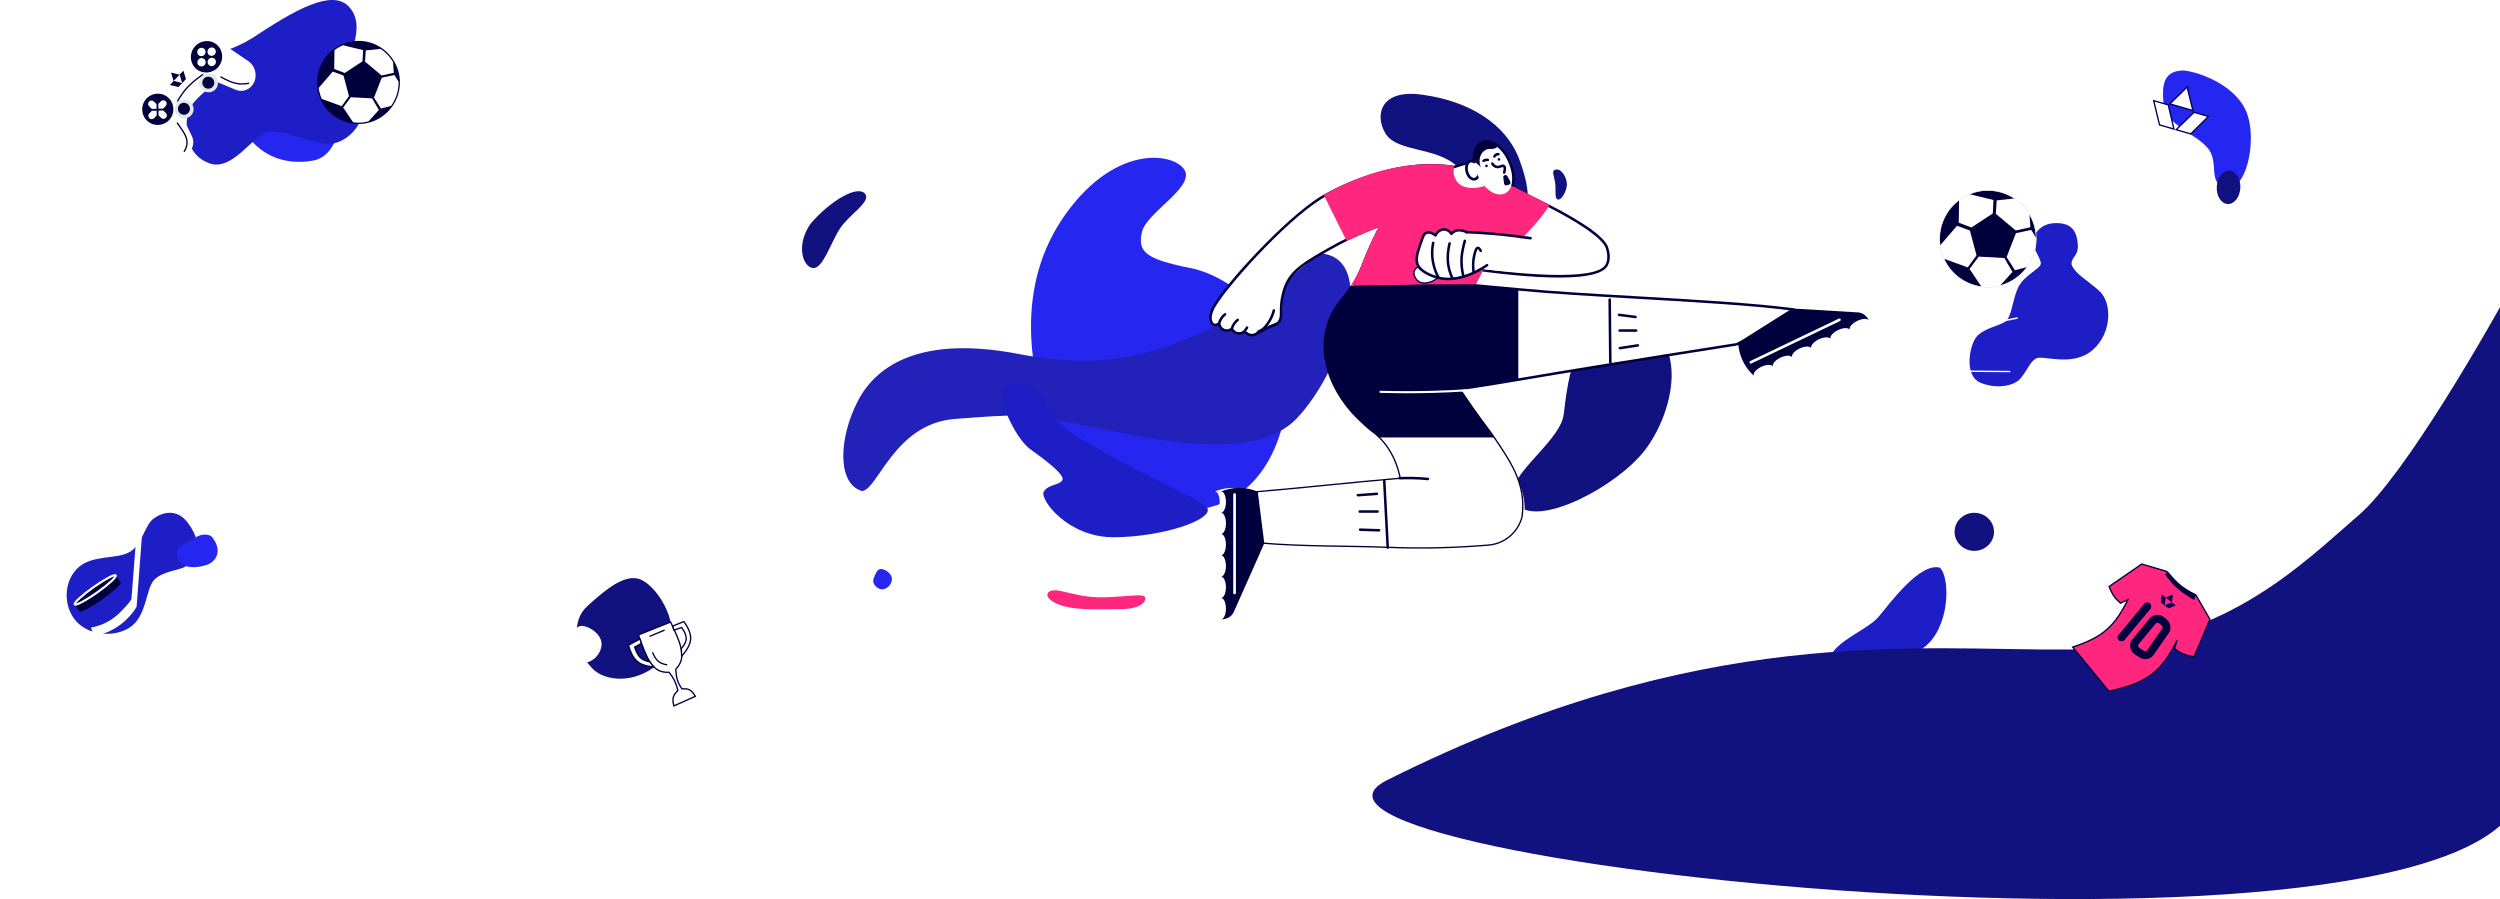 <svg width="1838" height="661" viewBox="0 0 1838 661" fill="none" xmlns="http://www.w3.org/2000/svg">
<path d="M1117.02 117.283C1107.14 90.567 1079.48 74.537 1047.21 69.862C1014.28 64.519 1010.33 85.224 1018.89 98.582C1027.45 111.94 1056.43 107.933 1071.58 122.627C1086.73 137.32 1101.87 162.033 1113.07 158.693C1124.27 155.354 1126.9 143.999 1117.02 117.283Z" fill="#11117F"/>
<path d="M1151.93 136.653C1152.59 131.977 1148.63 123.962 1144.02 124.63C1140.07 125.298 1142.71 129.306 1143.37 134.649C1144.02 139.992 1142.71 146.003 1145.34 146.671C1147.98 147.339 1151.27 141.328 1151.93 136.653Z" fill="#11117F"/>
<path d="M1527.6 179.812C1528.27 188.376 1522.95 188.376 1522.95 194.306C1525.61 201.553 1534.26 205.506 1543.57 214.07C1552.88 222.635 1552.88 245.035 1538.25 257.552C1523.61 270.07 1501.66 260.846 1497 263.482C1492.35 266.117 1491.02 271.387 1485.69 277.976C1480.37 284.564 1466.4 285.882 1455.76 281.27C1445.11 276.658 1447.11 258.211 1451.77 249.646C1456.42 241.082 1471.06 239.764 1475.05 235.811C1479.04 231.858 1479.71 220 1483.7 211.435C1487.69 202.87 1499.66 197.6 1500.33 194.306C1500.99 191.012 1496.34 185.741 1495.01 179.812C1493.68 173.882 1499 164 1511.64 164C1524.28 164 1526.94 171.247 1527.6 179.812Z" fill="#1E1EC6"/>
<path d="M1413.61 476.631C1433.54 462.803 1434.21 425.269 1426.23 417.367C1411.61 413.416 1390.34 442.39 1381.04 453.584C1371.74 464.778 1335.18 476.631 1349.14 491.118C1363.1 505.604 1393.67 490.459 1413.61 476.631Z" fill="#1E1EC6"/>
<path d="M874.884 197.008C841.767 190.441 836.441 184.922 839.529 170.705C842.618 156.488 877.337 138.318 871.204 125.595C865.071 112.872 821.324 104.253 783.301 157.607C745.277 210.962 758.77 272.114 768.582 304.948C778.395 337.781 840.131 386.211 890.42 372.667C940.709 359.123 950.522 295.919 946.024 266.779C941.527 237.639 908.001 203.574 874.884 197.008Z" fill="#2626F1"/>
<path d="M702.392 307.978C657.418 311.241 645.561 360.184 633.704 361C615.306 355.698 616.532 321.846 630.842 294.519C645.152 267.193 679.087 246.8 749.002 260.259C818.917 273.718 856.531 255.773 884.742 243.945C912.954 232.117 941.165 177.056 976.326 187.252C1011.49 197.449 984.912 274.942 953.022 307.978C921.131 341.015 844.674 322.253 797.247 312.873C749.82 303.492 747.367 304.716 702.392 307.978Z" fill="#2222BB"/>
<path d="M757.939 330.636C748.728 324.077 741.217 307.68 738.613 300.301C729.155 274.885 764.107 276.935 770.686 300.301C777.266 323.667 885.412 365.481 887.879 374.089C890.346 382.698 854.572 394.586 819.62 394.996C784.667 395.406 764.107 366.71 767.397 361.381C770.686 356.052 778.499 356.872 780.966 353.183C783.434 349.493 769.453 338.835 757.939 330.636Z" fill="#1E1EC6"/>
<path d="M1115.24 370.948C1099.34 353.63 1147.04 326.988 1149.69 304.342C1152.34 281.695 1158.97 221.084 1201.37 235.071C1243.77 249.059 1229.86 304.342 1209.32 330.984C1188.78 357.626 1131.14 388.265 1115.24 370.948Z" fill="#11117F"/>
<path d="M816.151 438.98C801.06 439.614 796.467 438.346 780.064 434.54C768.91 431.998 765.63 438.98 777.44 444.054C789.25 449.128 806.965 447.859 823.368 447.859C839.771 447.859 843.052 441.517 841.74 438.98C840.427 436.443 831.242 438.346 816.151 438.98Z" fill="#FF267E"/>
<path d="M635.733 142.18C630.197 136.332 611.16 146.964 595.929 164.409C585.052 180.168 590.095 195.974 597.507 197.049C604.919 198.125 610.634 178.545 617.587 167.957C624.54 157.37 641.269 148.027 635.733 142.18Z" fill="#11117F"/>
<path d="M489.485 481.186C502.582 461.392 484.246 432.362 471.803 426.423C460.015 420.485 444.298 434.341 431.855 445.557C419.412 456.774 422.686 477.887 435.129 491.083C447.572 504.278 476.387 500.979 489.485 481.186Z" fill="#11117F"/>
<path d="M442.219 474.607C443.116 466.135 432.448 459.964 427.492 460.15C422.745 460.227 420.027 467.248 417.917 472.885C415.806 478.523 420.353 484.687 426.513 486.807C432.673 488.928 441.322 483.079 442.219 474.607Z" fill="white"/>
<path d="M655.717 426.293C656.213 421.607 650.312 418.193 647.57 418.296C644.944 418.338 643.441 422.222 642.273 425.341C641.106 428.46 643.621 431.869 647.029 433.042C650.437 434.216 655.221 430.98 655.717 426.293Z" fill="#2626F1"/>
<path d="M136.192 416.571C140.151 413.894 152.689 403.856 138.172 384.448C130.253 373.74 119.695 376.417 113.097 381.102C106.498 385.786 104.518 400.509 95.28 405.863C86.042 411.217 68.885 407.871 58.328 416.571C47.77 425.271 45.79 442.671 54.368 454.717C62.947 466.763 82.743 469.44 95.28 461.41C107.818 453.379 107.158 433.302 113.097 426.609C119.035 419.917 132.233 419.248 136.192 416.571Z" fill="#1E1EC6"/>
<path d="M152.492 415.133C159.232 412.539 163.276 404.758 156.536 395.68C154.244 391.79 147.1 392.438 143.056 395.68C139.012 398.922 128.228 399.571 130.25 409.297C132.272 419.023 145.752 417.726 152.492 415.133Z" fill="#2626F1"/>
<path d="M247.093 67.698C239.597 45.627 210.056 44.744 187.129 52.248C165.965 61.077 171.697 88.004 184.042 102.571C196.388 117.137 213.583 121.11 230.338 118.02C247.093 114.93 254.588 89.769 247.093 67.698Z" fill="#2626F1"/>
<path d="M256.675 5.068C244.314 -8.658 216.061 7.724 186.042 27.648C165.294 40.8 144.987 40.931 138.365 48.016C131.744 55.1 141.456 67.94 138.365 82.108C135.275 96.276 137.483 114.43 154.258 120.186C171.033 125.942 186.042 99.376 196.637 97.162C207.232 94.948 224.007 103.361 238.134 105.575C252.261 107.788 265.063 94.063 265.946 84.322C266.828 74.581 256.675 58.199 256.675 48.016C256.675 37.832 269.036 18.793 256.675 5.068Z" fill="#1E1EC6"/>
<path d="M1652.15 83.789C1644.85 63.236 1617.94 53.151 1605.44 51.797C1591.04 51.944 1589.03 61.728 1590.7 76.795C1592.36 91.862 1613.64 97.866 1622.94 108.636C1632.24 119.405 1622.28 134.957 1636.71 137.918C1651.15 140.88 1659.44 104.342 1652.15 83.789Z" fill="#2626F1"/>
<ellipse cx="1638.43" cy="137.715" rx="8.682" ry="12.3" transform="rotate(2.957 1638.43 137.715)" fill="#11117F"/>
<ellipse cx="1451.5" cy="391" rx="14.5" ry="14" fill="#11117F"/>
<path d="M1855 573.542C1855 735.174 897.509 634.766 1019.79 573.542C1251.42 457.567 1408.52 478.443 1520.65 477.515C1632.77 476.587 1692.52 414.424 1734.15 378.704C1767.45 350.128 1828.59 244.328 1855 195V573.542Z" fill="#11117F"/>
<path d="M1001.74 209.829L995.569 209.955C995.56 209.877 995.55 209.81 995.531 209.732C995.444 209.81 995.347 209.887 995.26 209.965L992.988 210.013C991.046 212.977 989.219 215.389 987.74 217.22C982.568 223.022 977.445 230.78 974.854 240.631C967.633 268.092 982.935 300.628 1013.8 320.902C1007.94 285.208 999.919 211.418 1001.74 209.829Z" fill="#00003D"/>
<path d="M1014.76 164.943C1013.61 167.491 1006.09 184.199 999.736 197.818C998.953 199.504 997.561 202.468 995.357 206.207C994.564 207.553 993.771 208.812 992.998 209.994L1001.75 209.82C1002.26 209.374 1002.77 208.919 1003.27 208.425C1019.75 192.413 1015.27 167.578 1014.76 164.943Z" fill="#FF267E"/>
<path d="M1112.88 391.11C1136.73 373.676 1100.03 323.211 1100.03 323.211L1092.69 314.036L1013.78 320.458L1022.96 331.469L1029.38 351.655L917.44 362.666L925.698 399.367L1034.89 403.038C1034.89 403.038 1089.02 408.543 1112.88 391.11Z" fill="white"/>
<path d="M1181.22 194.845C1172.35 211.796 1122.44 202.962 1097.39 197.77C1094.77 197.228 1092.43 196.724 1090.43 196.298C1090.33 196.278 1090.23 196.259 1090.14 196.24C1079.32 193.925 1073.91 192.762 1069.09 190.97L1017.09 165.524L1016.1 165.04C1006.2 168.682 997.551 172.518 990.185 176.15C985.226 178.601 980.857 180.964 977.077 183.105C972.244 185.856 960.78 192.578 949.895 202.981C948.194 204.609 944.552 210.34 942.425 221.401C942.425 225.733 943.869 231.509 939.537 236.496C932.318 240.172 926.251 241.736 924.53 242.966C923.419 245.204 921.147 246.502 918.914 246.23C916.488 245.94 915.173 243.935 914.999 243.635C914.796 243.809 912.447 245.766 909.431 244.942C906.947 244.264 905.845 242.201 905.661 241.852C903.689 243.266 901.118 243.421 899.136 242.259C896.701 240.835 896.333 238.123 896.295 237.794C896.092 237.958 894.11 239.46 892.312 238.714C891.142 238.23 890.649 237.058 890.427 236.496C888.784 232.418 891.751 226.829 892.196 226.006C900.654 210.449 944.018 162.512 970.63 145.735C970.63 145.735 971.751 145.028 973.829 143.856C985.071 137.502 1024.36 117.451 1064.81 122.236C1065.87 122.362 1066.93 122.508 1066.93 122.508C1067.35 122.566 1067.77 122.634 1068.19 122.692C1068.46 122.73 1068.73 122.769 1069.01 122.808C1077.97 119.757 1083.88 118.924 1097.44 112.909L1103.19 131.216L1104.07 134.034C1109.37 136.514 1117.04 140.224 1126.24 145.183C1126.57 145.358 1128.24 146.152 1130.81 147.411C1143.54 153.639 1178.32 171.288 1181.52 182.359C1182.18 184.723 1183.73 190.06 1181.22 194.845Z" fill="white"/>
<path d="M1118.98 380.153C1118.95 380.249 1118.92 380.356 1118.89 380.453C1115.75 391.699 1105.95 399.816 1094.33 400.746C1070.74 402.663 1047.98 403.496 1019.52 402.363C990.397 401.201 957.319 401.985 924.83 399.021C923.631 387.737 924.095 372.791 924.279 361.487C959.194 358.533 994.573 354.552 1029.49 351.597C1027.73 343.073 1023.84 331.305 1014.11 321.638C1010.17 317.725 1007.83 316.688 1004.46 313.404C998.343 307.447 991.606 296.763 990.359 276.093C1000.56 273.1 1012.15 270.301 1024.99 268.15C1037.05 266.126 1048.22 265.021 1058.29 264.479C1067.08 275.647 1077.11 292.986 1094.66 316.088C1094.66 316.088 1096.23 318.151 1098.58 321.638C1108.5 336.342 1117.57 349.447 1119.28 366.301C1119.59 369.469 1119.8 374.234 1118.98 380.153Z" stroke="#00003D" stroke-miterlimit="10" stroke-linecap="round" stroke-linejoin="round"/>
<path d="M893.149 361.236C895.121 361.236 896.716 364.733 896.716 369.043C896.716 373.353 895.111 376.908 893.139 376.908C895.111 376.908 896.716 380.415 896.716 384.725C896.716 389.035 895.102 392.581 893.13 392.581C895.102 392.581 896.697 396.077 896.697 400.388C896.697 404.698 895.102 408.234 893.13 408.234C895.102 408.234 896.697 411.769 896.697 416.08C896.697 420.39 895.102 423.925 893.13 423.925C895.102 423.925 896.697 427.461 896.697 431.771C896.697 436.082 895.102 439.617 893.13 439.617C895.102 439.617 896.697 443.153 896.697 447.463C896.697 451.773 895.102 455.309 893.13 455.309C893.149 455.309 893.168 455.309 893.188 455.309C897.19 455.454 900.95 453.43 902.554 449.759L924.894 399.439L920.07 361.129L918.997 361.013C911.554 358.146 903.347 357.923 895.759 360.383L893.149 361.236Z" fill="white"/>
<path d="M897.754 361.236C899.726 361.236 901.321 364.733 901.321 369.043C901.321 373.353 899.716 376.908 897.745 376.908C899.716 376.908 901.321 380.415 901.321 384.725C901.321 389.035 899.707 392.581 897.735 392.581C899.707 392.581 901.302 396.077 901.302 400.388C901.302 404.698 899.707 408.234 897.735 408.234C899.707 408.234 901.302 411.769 901.302 416.079C901.302 420.39 899.707 423.925 897.735 423.925C899.707 423.925 901.302 427.461 901.302 431.771C901.302 436.082 899.707 439.617 897.735 439.617C899.707 439.617 901.302 443.153 901.302 447.463C901.302 451.773 899.707 455.309 897.735 455.309C897.754 455.309 897.774 455.309 897.793 455.309C901.795 455.454 905.555 453.43 907.16 449.759L929.499 399.438L924.675 361.129L923.602 361.013C916.159 358.146 907.952 357.923 900.364 360.383L897.754 361.236Z" fill="#00003D"/>
<path d="M907.662 436.924C907.121 436.924 906.676 436.479 906.676 435.936V363.56C906.676 363.018 907.121 362.572 907.662 362.572C908.204 362.572 908.648 363.018 908.648 363.56V435.936C908.648 436.488 908.204 436.924 907.662 436.924Z" fill="white"/>
<path d="M1098.58 321.629H1014.11C1012.96 319.41 1011.82 317.192 1010.67 314.974C1003.95 301.995 997.174 289.025 990.359 276.084C1000.56 273.091 1012.15 270.291 1024.99 268.141C1037.05 266.117 1048.22 265.012 1058.3 264.47C1067.08 275.638 1077.11 292.977 1094.66 316.078C1094.66 316.078 1096.23 318.142 1098.58 321.629Z" fill="#00003D"/>
<path d="M1049.8 353.089C1049.77 353.089 1049.74 353.089 1049.7 353.08C1045.62 352.673 1041.48 352.44 1037.37 352.392C1034.58 352.363 1031.77 352.402 1029.04 352.528C1028.48 352.499 1028.1 352.15 1028.07 351.637C1028.05 351.123 1028.45 350.687 1028.96 350.658C1031.71 350.532 1034.54 350.494 1037.39 350.523C1041.54 350.571 1045.75 350.813 1049.88 351.22C1050.39 351.268 1050.76 351.733 1050.71 352.247C1050.68 352.721 1050.27 353.089 1049.8 353.089Z" fill="#00003D"/>
<path d="M1318.61 227.546C1312.21 237.416 1276.79 253.108 1276.92 253.108C1277.02 253.108 1177.12 268.674 1116.25 279.125C1090.72 283.513 1067.86 287 1054.41 288.065C1031.06 289.916 1001.33 291.775 989.064 274.466C978.643 259.762 985.922 238.385 996.565 209.616C996.565 209.607 996.575 209.607 996.575 209.597C997.019 208.396 997.474 207.166 997.928 205.936C998.073 205.548 998.218 205.161 998.363 204.764C1002.79 192.908 1008.53 179.085 1017.08 165.505C1026.39 150.724 1039.02 136.243 1056.9 124.92C1057.61 124.474 1062.27 125.782 1068.91 128.039C1075.32 130.208 1083.58 133.259 1091.94 136.466H1091.95C1107.11 142.277 1122.62 148.593 1128.07 151.092C1119.63 158.231 1109.61 168.053 1100.01 181.052C1096.31 186.05 1093.16 191.271 1090.43 196.278C1088.15 200.443 1086.16 204.454 1084.4 208.037C1084.34 208.183 1084.26 208.338 1084.19 208.483H1084.18C1084.11 208.638 1084.04 208.793 1083.96 208.948C1083.83 209.21 1083.71 209.461 1083.58 209.723C1093.82 210.595 1104.8 211.602 1116.26 212.716C1173.16 218.237 1267.5 220.765 1318.61 227.546Z" fill="white"/>
<path d="M920.277 247.325C919.765 247.325 919.243 247.267 918.702 247.141C917.319 246.822 916.034 246.056 914.874 244.884C913.801 245.572 911.703 246.541 909.18 245.853C907.247 245.33 906.029 244.09 905.352 243.141C903.216 244.264 900.683 244.264 898.663 243.073C896.894 242.037 896.072 240.438 895.686 239.276C894.729 239.751 893.327 240.148 891.954 239.586C890.408 238.937 889.789 237.416 889.557 236.854C887.856 232.631 890.514 227.139 891.365 225.56C900.335 209.064 944.308 161.214 970.118 144.941C970.118 144.941 971.249 144.225 973.356 143.043C984.54 136.727 1024.18 116.493 1064.91 121.307C1065.98 121.433 1067.04 121.578 1067.04 121.578L1068.92 121.849C1071.63 120.929 1074.13 120.193 1076.54 119.486C1082.06 117.858 1087.77 116.173 1097.06 112.056C1097.3 111.95 1097.58 111.95 1097.82 112.056C1098.06 112.163 1098.25 112.376 1098.32 112.628L1104.83 133.357C1112.06 136.737 1119.41 140.437 1126.68 144.36C1126.84 144.457 1127.39 144.719 1128.25 145.135L1131.22 146.578C1152.97 157.224 1179.5 172.034 1182.41 182.108C1183.11 184.519 1184.74 190.176 1182.06 195.281C1173.18 212.242 1090.76 200.153 1065.72 196.046C1065.21 195.959 1064.87 195.484 1064.95 194.971C1065.02 194.458 1065.5 194.109 1066.02 194.196C1114.66 202.178 1173.8 207.021 1180.41 194.409C1182.74 189.963 1181.25 184.82 1180.61 182.621C1178.53 175.376 1160.22 162.851 1130.4 148.254L1127.44 146.811C1126.54 146.375 1125.97 146.104 1125.8 146.007C1118.43 142.035 1110.99 138.287 1103.67 134.877C1103.44 134.761 1103.25 134.558 1103.18 134.306L1096.86 114.178C1088.02 118.043 1082.46 119.68 1077.08 121.268C1074.52 122.024 1072.09 122.74 1069.31 123.68C1069.18 123.728 1069.02 123.748 1068.89 123.719L1066.79 123.418C1066.79 123.418 1065.75 123.273 1064.7 123.147C1024.56 118.401 985.352 138.413 974.293 144.66C972.254 145.823 971.142 146.51 971.133 146.52C943.912 163.675 900.954 211.854 893.018 226.442C892.486 227.439 889.867 232.583 891.297 236.138C891.471 236.583 891.848 237.494 892.679 237.842C894.004 238.375 895.657 237.097 895.734 237.048C895.995 236.835 896.353 236.787 896.662 236.922C896.971 237.048 897.194 237.339 897.232 237.678C897.261 237.939 897.6 240.254 899.62 241.446C901.292 242.424 903.448 242.288 905.13 241.087C905.343 240.923 905.623 240.884 905.894 240.932C906.155 241 906.377 241.165 906.503 241.407C906.754 241.891 907.72 243.489 909.692 244.022C912.273 244.72 914.313 242.986 914.4 242.908C914.584 242.744 914.796 242.637 915.086 242.686C915.338 242.705 915.57 242.821 915.724 243.015C916.768 244.245 917.919 245.01 919.146 245.301C921.524 245.863 923.718 244.545 925.845 243.276L926.174 243.083C931.983 239.625 934.912 238.646 936.662 238.055C938.131 237.561 938.566 237.416 939.378 236.322C940.983 234.152 940.963 232.244 940.934 229.096C940.896 226.17 940.857 222.17 942.307 216.349C942.781 214.45 943.496 211.573 944.946 208.415C949.953 197.528 959.987 191.784 976.613 182.272C979.861 180.412 983.322 178.591 983.322 178.591C983.322 178.591 986.464 176.925 989.789 175.298C994.371 173.041 1003.61 168.925 1015.77 164.149C1016.25 163.965 1016.8 164.198 1016.98 164.682C1017.16 165.166 1016.93 165.709 1016.45 165.893C1004.34 170.639 995.154 174.736 990.61 176.974C987.314 178.591 984.202 180.248 984.202 180.248C984.202 180.248 980.77 182.069 977.551 183.9C960.683 193.547 951.403 198.855 946.638 209.2C945.255 212.203 944.569 214.963 944.115 216.804C942.723 222.383 942.761 226.093 942.8 229.067C942.839 232.37 942.868 234.752 940.876 237.436C939.707 239.005 938.837 239.305 937.252 239.828C935.57 240.39 932.757 241.339 927.131 244.691L926.802 244.884C924.859 246.047 922.713 247.316 920.277 247.325Z" fill="#00003D"/>
<path d="M896.227 238.831C896.15 238.831 896.063 238.821 895.985 238.801C895.483 238.666 895.193 238.152 895.328 237.649C895.831 235.779 896.681 234.075 897.851 232.593C898.508 231.76 899.262 231.014 900.084 230.355C900.49 230.045 901.08 230.103 901.399 230.51C901.718 230.917 901.65 231.508 901.244 231.827C900.529 232.389 899.881 233.038 899.32 233.755C898.315 235.033 897.571 236.506 897.136 238.133C897.02 238.55 896.643 238.831 896.227 238.831Z" fill="#00003D"/>
<path d="M905.546 242.899C905.468 242.899 905.381 242.889 905.304 242.87C904.811 242.734 904.511 242.221 904.647 241.717C905.149 239.838 906 238.143 907.179 236.661C907.827 235.837 908.571 235.091 909.402 234.433C909.808 234.113 910.388 234.181 910.717 234.588C911.036 234.995 910.968 235.585 910.562 235.905C909.847 236.477 909.199 237.126 908.639 237.833C907.624 239.111 906.889 240.584 906.454 242.211C906.338 242.618 905.961 242.899 905.546 242.899Z" fill="#00003D"/>
<path d="M915.173 244.177C914.99 244.177 914.806 244.119 914.642 244.012C914.216 243.722 914.11 243.131 914.41 242.705L916.072 240.303C916.372 239.876 916.952 239.78 917.377 240.07C917.802 240.361 917.909 240.952 917.609 241.378L915.947 243.78C915.763 244.042 915.473 244.177 915.173 244.177Z" fill="#00003D"/>
<path d="M925.739 245.301C925.458 245.301 925.168 245.165 924.985 244.923C924.675 244.507 924.762 243.916 925.178 243.615C928.262 241.32 930.785 238.501 932.689 235.227C933.994 232.98 934.989 230.549 935.627 228.001C935.753 227.507 936.265 227.207 936.768 227.323C937.271 227.449 937.57 227.962 937.445 228.466C936.758 231.188 935.705 233.784 934.303 236.176C932.273 239.663 929.576 242.676 926.29 245.117C926.135 245.243 925.932 245.301 925.739 245.301Z" fill="#00003D"/>
<path d="M1031.66 290.158C1014.64 290.158 997.068 287.359 988.32 275.009C977.947 260.373 984.192 240.419 995.705 209.287L998.266 202.352C1002.51 190.835 1007.31 177.768 1015.32 164.566C1015.59 164.12 1016.17 163.984 1016.6 164.256C1017.05 164.527 1017.18 165.098 1016.91 165.544C1009.01 178.591 1004.23 191.561 1000.02 203.01L997.445 209.936C986.135 240.545 980.006 260.063 989.837 273.933C1002.11 291.272 1033.54 288.782 1054.34 287.136C1066.45 286.177 1087.23 283.174 1116.09 278.205C1151.29 272.161 1205.53 263.375 1272.98 252.788C1275.04 252.469 1276.3 252.265 1276.67 252.207C1276.84 252.11 1277.06 252.023 1277.29 251.907C1297.88 242.395 1312.1 233.9 1316.9 228.272C1287.98 224.553 1245.62 222.102 1204.64 219.739C1171.82 217.84 1140.83 216.048 1116.16 213.665C1104.73 212.551 1093.74 211.544 1083.5 210.672C1083.19 210.643 1082.92 210.469 1082.76 210.198C1082.61 209.926 1082.61 209.597 1082.74 209.326L1083.01 208.774L1083.18 208.454L1083.89 206.962C1085.56 203.524 1087.29 199.969 1089.45 196.027C1089.7 195.571 1090.27 195.416 1090.72 195.659C1091.17 195.91 1091.34 196.482 1091.08 196.927C1088.95 200.821 1087.23 204.357 1085.56 207.776L1085.01 208.929C1094.87 209.771 1105.41 210.74 1116.33 211.806C1140.96 214.198 1171.93 215.99 1204.73 217.879C1246.51 220.291 1289.71 222.79 1318.72 226.635C1319.04 226.674 1319.31 226.877 1319.44 227.168C1319.58 227.459 1319.55 227.798 1319.38 228.069C1314.17 236.099 1291.25 247.519 1278.04 253.612C1277.65 253.796 1277.41 253.902 1277.34 253.941L1277.31 253.873C1276.74 254.086 1275.57 254.27 1273.24 254.638C1205.81 265.225 1151.57 274.011 1116.38 280.055C1087.46 285.024 1066.63 288.046 1054.46 289.005C1047.67 289.538 1039.73 290.158 1031.66 290.158Z" fill="#00003D"/>
<path d="M1116.26 212.716V279.115C1090.73 283.503 1067.86 286.99 1054.42 288.056C1031.07 289.906 1001.34 291.765 989.073 274.456C978.653 259.752 985.932 238.375 996.575 209.606C1018.01 209.209 1056.8 208.492 1084.39 208.037C1084.4 208.037 1084.4 208.037 1084.4 208.037C1084.26 208.347 1084.11 208.638 1083.96 208.938C1083.83 209.2 1083.71 209.451 1083.58 209.713C1093.82 210.594 1104.8 211.602 1116.26 212.716Z" fill="#00003D"/>
<path d="M1034.42 289.121C1027.88 289.121 1021.37 289.024 1014.9 288.84C1014.48 288.831 1014.14 288.472 1014.16 288.046C1014.17 287.62 1014.56 287.31 1014.95 287.3C1027.99 287.668 1041.26 287.668 1054.4 287.291C1062.12 287.068 1069.93 286.709 1077.62 286.215C1078.07 286.225 1078.41 286.516 1078.44 286.942C1078.47 287.368 1078.14 287.736 1077.72 287.765C1070.01 288.259 1062.19 288.618 1054.45 288.84C1047.79 289.024 1041.1 289.121 1034.42 289.121Z" fill="white"/>
<path d="M1139.28 150.685C1133.51 160.545 1118.79 175.472 1118.79 175.472L1091.59 196.23L1084.9 208.967C1070.14 209.151 1055.48 208.928 1040.73 209.161C1025.68 209.393 1010.64 209.655 995.588 209.936C996.652 206.284 1002.42 189.478 1013.22 167.006C1013.22 166.996 993.259 175.443 990.059 177.119C984.588 166.357 978.604 154.046 973.153 143.284C988.706 134.45 1025.06 116.686 1065.53 121.471C1066.59 121.597 1067.64 121.742 1067.64 121.742C1068.07 121.8 1068.48 121.868 1068.91 121.926C1068.98 124.028 1068.4 126.75 1068.77 128.232C1069.88 132.494 1071.87 134.412 1072.55 135.003C1076.57 138.557 1083.61 139.236 1091.81 136.659H1091.82C1095.39 135.535 1099.17 133.792 1103.03 131.39L1104.53 133.153C1109.84 135.632 1136.7 149.425 1139.28 150.685Z" fill="#FF267E"/>
<path d="M1167.03 199.484C1148.18 204.134 1092.48 198.312 1090.47 197.886C1090.38 197.867 1090.22 195.939 1090.13 195.92C1079.31 193.624 1073.9 192.481 1069.08 190.708L1053.65 183.25C1058 176.973 1067.82 171.723 1070.33 170.416C1079.08 170.009 1091.33 170.125 1105.68 172.605C1110.89 173.506 1119.49 175.026 1129.33 178.591C1138.44 181.894 1151.67 185.429 1167.03 199.484Z" fill="white"/>
<path d="M1125.29 176.082C1125.25 176.082 1125.2 176.082 1125.15 176.073C1118.68 175.094 1112.1 174.252 1105.58 173.573C1093.91 172.353 1082.05 171.617 1070.31 171.365C1069.8 171.355 1069.38 170.929 1069.39 170.406C1069.4 169.893 1069.88 169.389 1070.35 169.486C1082.13 169.738 1094.06 170.484 1105.78 171.704C1112.32 172.382 1118.93 173.234 1125.43 174.213C1125.94 174.29 1126.29 174.765 1126.21 175.278C1126.15 175.743 1125.75 176.082 1125.29 176.082Z" fill="#00003D"/>
<path d="M1044.03 195.513C1043.15 195.862 1040.55 196.889 1039.75 199.291C1038.81 202.168 1040.91 205.655 1043.27 207.098C1048.99 210.575 1059.71 204.318 1059.45 200.298C1059.22 196.734 1050.23 193.062 1044.03 195.513Z" fill="white"/>
<path d="M1044.03 195.513C1043.15 195.862 1040.55 196.889 1039.75 199.291C1038.81 202.168 1040.91 205.655 1043.27 207.098C1048.99 210.575 1059.71 204.318 1059.45 200.298C1059.22 196.734 1050.23 193.062 1044.03 195.513Z" stroke="#00003D" stroke-miterlimit="10" stroke-linecap="round" stroke-linejoin="round"/>
<path d="M1096.66 181.652C1095.12 177.535 1091.2 175.588 1088.7 174.348C1086.29 173.157 1084.05 172.692 1082.92 172.498C1081.12 172.198 1079.56 172.188 1078.39 172.246C1078.12 171.869 1076.43 169.631 1073.36 169.311C1069.66 168.924 1067.28 171.685 1067.08 171.917C1066.87 171.568 1065.3 169.089 1062.38 168.73C1059.58 168.382 1056.7 170.135 1055.42 173.099C1054.73 172.566 1051.28 170.009 1048.55 171.249C1046.98 171.965 1046.34 173.641 1045.87 174.939C1042.68 183.802 1041.09 188.238 1041.68 192.665C1041.69 192.723 1041.7 192.781 1041.71 192.839C1042.66 199.649 1053.46 203.058 1055.9 203.833C1064.94 206.71 1073.17 204.453 1077.08 203.058C1083.03 200.714 1092.65 196.491 1095.16 192.336C1095.29 192.132 1095.39 191.939 1095.39 191.939C1096.21 190.457 1098.33 186.117 1096.66 181.652Z" fill="white"/>
<path d="M1064.88 206.042C1061.69 206.042 1058.6 205.606 1055.63 204.725C1052.4 203.766 1041.78 200.085 1040.78 192.966C1040.13 188.132 1041.76 183.628 1044.98 174.649C1045.44 173.37 1046.19 171.288 1048.16 170.387C1050.63 169.263 1053.41 170.61 1055.09 171.694C1056.68 169.002 1059.6 167.442 1062.5 167.781C1064.78 168.062 1066.34 169.447 1067.19 170.474C1068.32 169.486 1070.53 168.052 1073.46 168.372C1075.45 168.585 1078.01 169.089 1078.92 170.261C1079.24 170.668 1079.16 171.259 1078.75 171.578C1078.34 171.888 1077.75 171.82 1077.43 171.404C1077.26 171.181 1076.18 170.542 1073.26 170.232C1070.02 169.893 1067.88 172.402 1067.79 172.508C1067.59 172.741 1067.29 172.886 1067 172.837C1066.7 172.818 1066.43 172.653 1066.28 172.392C1065.92 171.82 1064.59 169.922 1062.27 169.641C1059.84 169.331 1057.38 170.91 1056.28 173.448C1056.17 173.709 1055.95 173.913 1055.67 173.98C1055.39 174.068 1055.1 173.99 1054.86 173.816C1054.01 173.157 1051.06 171.113 1048.95 172.072C1047.79 172.605 1047.25 173.874 1046.76 175.23C1043.62 183.957 1042.06 188.316 1042.62 192.51C1043.51 198.855 1054.06 202.274 1056.17 202.904C1065.81 205.761 1076.79 203.688 1088.78 196.724C1090.16 195.93 1091.49 195.067 1092.77 194.167C1093.17 193.876 1093.77 193.963 1094.07 194.389C1094.37 194.806 1094.26 195.397 1093.85 195.697C1092.53 196.627 1091.15 197.518 1089.74 198.341C1080.9 203.475 1072.59 206.042 1064.88 206.042Z" fill="#00003D"/>
<path d="M1057.43 204.763C1057.1 204.763 1056.78 204.579 1056.6 204.26C1054.09 199.475 1051.29 191.822 1052.14 182.572C1052.27 181.167 1052.49 179.744 1052.78 178.349C1052.88 177.845 1053.36 177.525 1053.89 177.622C1054.39 177.729 1054.72 178.223 1054.61 178.736C1054.33 180.063 1054.13 181.41 1054 182.746C1053.19 191.542 1055.87 198.826 1058.26 203.388C1058.5 203.843 1058.32 204.415 1057.86 204.647C1057.73 204.725 1057.59 204.763 1057.43 204.763Z" fill="#00003D"/>
<path d="M1067.85 205.655C1067.51 205.655 1067.18 205.461 1067.01 205.132C1066.05 203.136 1065.26 201.044 1064.68 198.923C1062.94 192.501 1063.5 187.164 1063.74 184.887C1063.95 182.824 1064.33 180.742 1064.85 178.717C1064.98 178.223 1065.5 177.913 1065.99 178.039C1066.49 178.175 1066.79 178.679 1066.67 179.182C1066.16 181.119 1065.81 183.105 1065.6 185.081C1065.36 187.435 1064.85 192.346 1066.5 198.429C1067.04 200.444 1067.79 202.42 1068.71 204.318C1068.93 204.783 1068.74 205.345 1068.27 205.568C1068.14 205.626 1067.99 205.655 1067.85 205.655Z" fill="#00003D"/>
<path d="M1076 204.347C1075.59 204.347 1075.21 204.076 1075.1 203.65C1073.36 197.121 1073.1 190.544 1074.33 184.083C1074.82 181.507 1075.43 178.93 1076.03 176.809C1076.18 176.315 1076.67 176.034 1077.19 176.16C1077.7 176.305 1077.98 176.819 1077.84 177.322C1077.25 179.386 1076.66 181.914 1076.18 184.432C1074.99 190.612 1075.24 196.918 1076.91 203.156C1077.05 203.65 1076.75 204.173 1076.26 204.308C1076.17 204.337 1076.08 204.347 1076 204.347Z" fill="#00003D"/>
<path d="M1083.34 200.898C1082.88 200.898 1082.47 200.55 1082.41 200.075C1081.7 194.157 1082.35 190.147 1083.01 187.318C1083.71 184.335 1084.55 181.419 1086.46 181.313C1088.08 181.167 1089.11 183.328 1089.45 184.015C1089.67 184.48 1089.49 185.042 1089.02 185.265C1088.57 185.488 1088 185.304 1087.78 184.839C1087.02 183.308 1086.56 183.182 1086.56 183.173C1086.37 183.25 1085.74 183.851 1084.83 187.744C1084.21 190.418 1083.58 194.215 1084.27 199.852C1084.33 200.366 1083.97 200.831 1083.45 200.898C1083.41 200.898 1083.37 200.898 1083.34 200.898Z" fill="#00003D"/>
<path d="M1087.07 124.038C1087.98 127.7 1086.77 131.148 1084.38 131.739C1082 132.33 1079.33 129.84 1078.42 126.179C1077.51 122.518 1078.72 119.069 1081.11 118.478C1083.5 117.888 1086.17 120.377 1087.07 124.038Z" fill="white"/>
<path d="M1087.07 124.038C1087.98 127.7 1086.77 131.148 1084.38 131.739C1082 132.33 1079.33 129.84 1078.42 126.179C1077.51 122.518 1078.72 119.069 1081.11 118.478C1083.5 117.888 1086.17 120.377 1087.07 124.038Z" stroke="#00003D" stroke-width="2" stroke-miterlimit="10" stroke-linecap="round" stroke-linejoin="round"/>
<path d="M1106.25 142.287C1099.82 145.154 1090.87 139.052 1086.25 128.658C1084.8 125.394 1083.95 122.091 1083.67 119.011C1083.04 112.288 1085.12 106.612 1089.53 104.646C1093.12 103.038 1097.52 104.249 1101.49 107.455C1104.62 109.954 1107.49 113.703 1109.53 118.275C1114.14 128.668 1112.67 139.42 1106.25 142.287Z" fill="white"/>
<path d="M1112.11 137.163C1112.02 137.163 1111.94 137.153 1111.86 137.124C1111.36 136.989 1111.06 136.466 1111.21 135.972C1112.49 131.371 1111.59 125.22 1108.67 118.652C1106.5 113.78 1103.31 109.741 1099.68 107.261C1096.18 104.879 1092.71 104.249 1089.9 105.508C1086.01 107.242 1083.98 112.405 1084.6 118.972C1084.65 119.485 1084.27 119.941 1083.76 119.999C1083.2 120.067 1082.79 119.67 1082.73 119.156C1082.04 111.756 1084.49 105.876 1089.14 103.794C1092.55 102.273 1096.67 102.951 1100.72 105.712C1104.64 108.385 1108.07 112.705 1110.37 117.887C1113.46 124.861 1114.4 131.458 1113 136.475C1112.89 136.892 1112.51 137.163 1112.11 137.163Z" fill="#00003D"/>
<path d="M1109.47 135.71L1107.86 136.243C1106.92 136.553 1105.92 135.923 1105.79 134.935L1105.22 130.489C1105.12 129.734 1105.57 129.007 1106.3 128.775C1107.02 128.533 1107.82 128.843 1108.18 129.511L1110.36 133.424C1110.84 134.296 1110.42 135.391 1109.47 135.71Z" fill="#00003D"/>
<path d="M1105.87 127.806C1105.79 127.806 1105.7 127.796 1105.62 127.767C1105.12 127.622 1104.84 127.108 1104.97 126.605C1105.82 123.602 1105.27 122.972 1105.15 122.875C1104.96 122.711 1104.38 122.924 1103.78 123.137C1102.76 123.505 1101.37 123.989 1099.76 123.553C1098.13 123.108 1097.2 121.975 1096.38 120.851C1096.08 120.434 1096.17 119.844 1096.58 119.543C1097 119.233 1097.58 119.33 1097.89 119.747C1098.58 120.706 1099.2 121.461 1100.26 121.752C1101.31 122.042 1102.24 121.703 1103.15 121.384C1104.16 121.035 1105.31 120.619 1106.32 121.422C1107.84 122.633 1107.3 125.258 1106.77 127.128C1106.65 127.535 1106.28 127.806 1105.87 127.806Z" fill="#00003D"/>
<path d="M1090.69 119.156C1090.36 119.156 1090.04 118.982 1089.87 118.662C1089.61 118.207 1089.79 117.635 1090.24 117.393C1091.57 116.667 1092.84 116.415 1094.04 116.647C1094.55 116.744 1094.88 117.228 1094.79 117.742C1094.69 118.246 1094.23 118.585 1093.69 118.488C1092.93 118.333 1092.06 118.536 1091.13 119.03C1090.99 119.117 1090.84 119.156 1090.69 119.156Z" fill="#00003D"/>
<path d="M1093.83 121.965C1093.83 122.498 1093.39 122.934 1092.86 122.934C1092.33 122.934 1091.9 122.498 1091.9 121.965C1091.9 121.433 1092.33 120.997 1092.86 120.997C1093.39 120.997 1093.83 121.433 1093.83 121.965Z" fill="#00003D"/>
<path d="M1102.04 118.168C1102.57 118.168 1103 117.734 1103 117.199C1103 116.664 1102.57 116.231 1102.04 116.231C1101.5 116.231 1101.07 116.664 1101.07 117.199C1101.07 117.734 1101.5 118.168 1102.04 118.168Z" fill="#00003D"/>
<path d="M1098.67 116.008C1098.54 116.008 1098.4 115.979 1098.27 115.911C1097.8 115.689 1097.6 115.127 1097.82 114.662C1098.02 114.226 1098.42 113.596 1099.15 113.093C1100.14 112.395 1101.18 112.327 1101.72 112.376C1102.24 112.405 1102.63 112.85 1102.6 113.364C1102.57 113.877 1102.1 114.323 1101.61 114.245C1101.32 114.255 1100.75 114.255 1100.21 114.633C1099.8 114.914 1099.59 115.282 1099.5 115.466C1099.36 115.814 1099.02 116.008 1098.67 116.008Z" fill="#00003D"/>
<path d="M1101.49 107.455C1100.84 108.075 1100.08 108.588 1099.37 108.927C1096.67 110.196 1094.9 108.743 1092.17 110.216C1090.33 111.213 1089.41 112.792 1089.02 113.451C1086.58 117.664 1088.47 122.333 1088.74 122.982C1087.27 121.394 1085.38 119.64 1083.67 119.011C1083.04 112.288 1085.12 106.612 1089.53 104.646C1093.12 103.038 1097.51 104.249 1101.49 107.455Z" fill="#00003D"/>
<path d="M1020.27 403.584C1019.77 403.584 1019.36 403.196 1019.33 402.693L1016.75 353.496C1016.72 352.983 1017.12 352.537 1017.64 352.508C1018.14 352.489 1018.58 352.876 1018.62 353.399L1021.2 402.596C1021.23 403.109 1020.84 403.555 1020.32 403.584C1020.3 403.584 1020.29 403.584 1020.27 403.584Z" fill="#00003D"/>
<path d="M998.305 365.023C997.822 365.023 997.406 364.645 997.377 364.151C997.338 363.638 997.725 363.192 998.247 363.153L1012.27 362.136C1012.79 362.088 1013.24 362.485 1013.27 362.999C1013.31 363.512 1012.92 363.957 1012.41 363.996L998.382 365.013C998.344 365.023 998.324 365.023 998.305 365.023Z" fill="#00003D"/>
<path d="M1012.8 377.034H999.687C999.175 377.034 998.75 376.617 998.75 376.094C998.75 375.571 999.165 375.155 999.687 375.155H1012.8C1013.32 375.155 1013.73 375.571 1013.73 376.094C1013.72 376.617 1013.31 377.034 1012.8 377.034Z" fill="#00003D"/>
<path d="M1013.9 390.817C1013.89 390.817 1013.88 390.817 1013.87 390.817L999.929 390.352C999.417 390.333 999.011 389.897 999.03 389.384C999.049 388.87 999.378 388.444 999.997 388.483L1013.94 388.948C1014.45 388.967 1014.85 389.403 1014.83 389.916C1014.82 390.42 1014.4 390.817 1013.9 390.817Z" fill="#00003D"/>
<path d="M1183.9 267.269C1183.39 267.269 1182.97 266.852 1182.96 266.339L1182.5 220.28C1182.49 219.767 1182.91 219.341 1183.43 219.331H1183.44C1183.95 219.331 1184.37 219.748 1184.37 220.261L1184.84 266.319C1184.84 266.833 1184.43 267.259 1183.9 267.269Z" fill="#00003D"/>
<path d="M1202.45 233.978C1202.41 233.978 1202.37 233.978 1202.33 233.968L1190.23 232.399C1189.72 232.331 1189.36 231.866 1189.43 231.353C1189.5 230.849 1189.94 230.471 1190.47 230.549L1202.57 232.118C1203.08 232.186 1203.44 232.651 1203.37 233.164C1203.32 233.629 1202.91 233.978 1202.45 233.978Z" fill="#00003D"/>
<path d="M1202.92 243.964H1190.74C1190.21 243.964 1189.8 243.548 1189.8 243.025C1189.8 242.501 1190.21 242.085 1190.74 242.085H1202.92C1203.44 242.085 1203.85 242.501 1203.85 243.025C1203.85 243.538 1203.43 243.964 1202.92 243.964Z" fill="#00003D"/>
<path d="M1190.91 256.905C1190.45 256.905 1190.06 256.575 1189.98 256.11C1189.9 255.597 1190.25 255.122 1190.76 255.035L1203.96 253.001C1204.54 252.933 1204.94 253.282 1205.03 253.786C1205.11 254.299 1204.76 254.774 1204.25 254.861L1191.05 256.895C1191.01 256.905 1190.96 256.905 1190.91 256.905Z" fill="#00003D"/>
<path d="M1291.66 278.609C1290.81 276.827 1293.26 273.872 1297.15 272.012C1301.03 270.153 1304.92 270.075 1305.77 271.857C1304.92 270.075 1307.38 267.111 1311.26 265.251C1315.15 263.392 1319.03 263.324 1319.88 265.106C1319.03 263.324 1321.5 260.379 1325.37 258.519C1329.26 256.66 1333.12 256.582 1333.98 258.365C1333.12 256.582 1335.62 253.609 1339.5 251.749C1343.39 249.889 1347.26 249.812 1348.11 251.594C1347.26 249.812 1349.75 246.838 1353.64 244.978C1357.52 243.118 1361.39 243.041 1362.24 244.823C1361.39 243.041 1363.88 240.067 1367.77 238.207C1371.66 236.348 1375.52 236.27 1376.37 238.052C1376.36 238.033 1376.35 238.014 1376.34 237.994C1374.75 234.313 1371.31 231.785 1367.31 231.921L1319.93 229.093L1279.94 254.296L1280.3 255.323C1280.93 263.295 1284.26 270.802 1289.75 276.604L1291.66 278.609Z" fill="white"/>
<path d="M1289.35 276.306C1288.5 274.524 1290.96 271.57 1294.84 269.71C1298.73 267.85 1302.62 267.772 1303.47 269.555C1302.62 267.772 1305.08 264.808 1308.96 262.949C1312.84 261.089 1316.73 261.021 1317.58 262.803C1316.73 261.021 1319.19 258.077 1323.07 256.217C1326.96 254.357 1330.82 254.28 1331.67 256.062C1330.82 254.28 1333.32 251.306 1337.2 249.446C1341.09 247.586 1344.95 247.509 1345.81 249.291C1344.95 247.509 1347.45 244.535 1351.33 242.675C1355.22 240.816 1359.09 240.738 1359.94 242.52C1359.09 240.738 1361.58 237.764 1365.47 235.905C1369.35 234.045 1373.22 233.967 1374.07 235.75C1374.06 235.73 1374.05 235.711 1374.04 235.692C1372.45 232.011 1369 229.483 1365 229.618L1317.63 226.79L1277.64 251.994L1277.99 253.02C1278.62 260.992 1281.96 268.499 1287.45 274.301L1289.35 276.306Z" fill="#00003D"/>
<path d="M1287.19 267.337C1286.82 267.337 1286.46 267.134 1286.3 266.775C1286.07 266.281 1286.27 265.69 1286.76 265.458L1351.92 234.249C1352.42 234.026 1353.01 234.22 1353.24 234.714C1353.47 235.208 1353.27 235.798 1352.77 236.031L1287.61 267.24C1287.48 267.308 1287.33 267.337 1287.19 267.337Z" fill="white"/>
<path d="M1350.16 260.817C1349.9 260.817 1349.67 260.635 1349.62 260.374C1349.55 260.072 1349.75 259.787 1350.05 259.725L1482.91 233.301C1483.2 233.244 1483.49 233.438 1483.56 233.733C1483.62 234.035 1483.42 234.32 1483.12 234.382L1350.27 260.806C1350.23 260.817 1350.19 260.817 1350.16 260.817Z" fill="white"/>
<path d="M1477.51 273.664L1374.01 272.846C1373.7 272.846 1373.46 272.614 1373.46 272.335C1373.46 272.055 1373.71 271.828 1374.01 271.828H1374.02L1477.52 272.646C1477.82 272.646 1478.06 272.878 1478.06 273.157C1478.06 273.437 1477.82 273.664 1477.51 273.664Z" fill="white"/>
<path d="M1477.51 308.53C1477.47 308.53 1477.44 308.53 1477.41 308.519L1366.58 289.422C1366.27 289.372 1366.07 289.091 1366.13 288.794C1366.18 288.497 1366.47 288.289 1366.77 288.357L1477.61 307.453C1477.91 307.504 1478.11 307.784 1478.05 308.081C1478.01 308.345 1477.78 308.53 1477.51 308.53Z" fill="white"/>
<path d="M1496.94 177.554C1496.54 184.567 1494.16 190.995 1490.34 196.311C1485.55 202.996 1478.53 207.903 1470.43 210.017C1466.96 210.921 1463.29 211.306 1459.52 211.097C1458.61 211.049 1457.71 210.961 1456.81 210.841C1444.34 209.192 1434.05 201.13 1429.14 190.211C1427.76 187.16 1426.8 183.894 1426.33 180.476C1426.02 178.242 1425.93 175.944 1426.05 173.599C1426.66 162.631 1432.17 153.104 1440.33 147.02C1442.66 145.283 1445.2 143.826 1447.9 142.705H1447.91C1452.68 140.719 1457.96 139.751 1463.47 140.055C1469.99 140.415 1476 142.521 1481.08 145.899C1485.58 148.885 1489.35 152.872 1492.09 157.531V157.539C1495.14 162.719 1496.9 168.715 1496.99 175.072C1497 175.904 1496.98 176.729 1496.94 177.554Z" fill="#00003D"/>
<path d="M1496.94 177.554C1496.54 184.567 1494.16 190.995 1490.34 196.311C1485.55 202.996 1478.53 207.903 1470.43 210.017C1466.96 210.921 1463.29 211.306 1459.52 211.097C1458.61 211.049 1457.71 210.961 1456.81 210.841C1444.34 209.192 1434.05 201.13 1429.14 190.211C1427.76 187.16 1426.8 183.894 1426.33 180.476C1426.02 178.242 1425.93 175.944 1426.05 173.599C1426.66 162.631 1432.17 153.104 1440.33 147.02C1442.66 145.283 1445.2 143.826 1447.9 142.705H1447.91C1452.68 140.719 1457.96 139.751 1463.47 140.055C1469.99 140.415 1476 142.521 1481.08 145.899C1485.58 148.885 1489.35 152.872 1492.09 157.531V157.539C1495.14 162.719 1496.9 168.715 1496.99 175.072C1497 175.904 1496.98 176.729 1496.94 177.554Z" stroke="white" stroke-width="0.5" stroke-miterlimit="10"/>
<path d="M1496.94 177.554C1496.54 184.567 1494.16 190.995 1490.34 196.311L1481.4 198.705L1475.27 188.994L1482.12 171.413L1493.32 168.987L1497 175.064C1497 175.904 1496.98 176.729 1496.94 177.554Z" fill="white"/>
<path d="M1492.73 167.074L1481.98 169.46L1467.33 157.203L1467.95 147.308L1481.08 145.907C1485.58 148.893 1489.35 152.88 1492.09 157.539V157.547L1492.73 167.074Z" fill="white"/>
<path d="M1465.1 156.923L1449.33 167.258L1440.08 163.696L1440.32 147.028C1442.65 145.291 1445.19 143.834 1447.89 142.713H1447.9L1465.61 147.044L1465.1 156.923Z" fill="white"/>
<path d="M1453.14 187.737L1446.68 196.599L1429.13 190.211C1427.75 187.16 1426.79 183.894 1426.33 180.476L1438.8 166.001L1448.28 169.5L1453.14 187.737Z" fill="white"/>
<path d="M1479.55 199.929L1470.42 210.017C1466.95 210.921 1463.29 211.305 1459.51 211.097C1458.6 211.049 1457.7 210.961 1456.81 210.841L1447.99 197.76L1454.78 188.657L1473.58 189.706L1479.55 199.929Z" fill="white"/>
<path d="M1466.16 158.78L1450.33 169.004L1455.14 187.248L1473.95 188.297L1480.75 170.701L1466.16 158.78Z" fill="#00003D"/>
<path d="M1624.75 455.33L1614.44 437.492C1603.39 432.939 1598.61 429.214 1593.04 420.142L1574.6 414.685L1550.64 431.201C1553 437.402 1554.99 439.818 1558.94 443.467L1564.43 440.881C1554.7 460.421 1546.19 468.42 1523.84 475.753L1550.44 508.183C1579.12 502.128 1589.39 493.247 1600.62 470.698L1598.61 476.874C1603.1 480.119 1606.08 481.584 1613.03 482.935L1624.75 455.33Z" fill="#FF267E" stroke="#00003D"/>
<path d="M1589.38 437.114L1588.55 442.827L1591.39 445.034L1592.26 439.353L1589.38 437.114Z" fill="#000055"/>
<path d="M1596.72 442.825L1591.39 445.034L1594.27 447.273L1599.56 445.032L1596.72 442.825Z" fill="#000055"/>
<path d="M1597.53 437.095L1592.21 439.313L1596.73 442.832L1597.53 437.095Z" fill="#000055"/>
<path fill-rule="evenodd" clip-rule="evenodd" d="M1589.61 462.265C1590.12 461.531 1589.99 460.529 1589.31 459.947L1587.33 458.251C1586.59 457.619 1585.47 457.714 1584.85 458.463L1572.29 473.623C1571.62 474.425 1571.81 475.626 1572.68 476.195L1576.25 478.525C1577.04 479.04 1578.1 478.833 1578.64 478.059L1589.61 462.265ZM1593.09 455.533C1596.03 458.054 1596.59 462.396 1594.38 465.58L1583.41 481.373C1581.08 484.728 1576.5 485.622 1573.08 483.391L1569.51 481.061C1565.73 478.597 1564.94 473.39 1567.82 469.916L1580.38 454.757C1583.07 451.509 1587.9 451.095 1591.1 453.838L1593.09 455.533ZM1580.53 443.557C1581.77 444.581 1581.94 446.412 1580.91 447.647L1562.01 470.454C1560.99 471.689 1559.16 471.861 1557.92 470.837C1556.69 469.814 1556.52 467.982 1557.54 466.747L1576.44 443.94C1577.46 442.705 1579.3 442.533 1580.53 443.557Z" fill="#00003D"/>
<path d="M1594.27 420.544C1600.81 428.735 1605.27 432.233 1614.35 436.918L1613.23 441.198C1603.21 435.431 1598.33 431.406 1591.57 422.124L1594.27 420.544Z" fill="#00003D"/>
<path d="M292.998 62.234C292.673 68.067 290.686 73.413 287.516 77.835C283.53 83.394 277.689 87.476 270.951 89.234C268.067 89.986 265.017 90.306 261.881 90.133C261.123 90.093 260.372 90.019 259.628 89.919C249.256 88.548 240.697 81.843 236.611 72.761C235.461 70.224 234.664 67.507 234.278 64.664C234.019 62.806 233.939 60.895 234.046 58.945C234.551 49.823 239.129 41.899 245.92 36.839C247.854 35.394 249.967 34.182 252.213 33.25H252.219C256.193 31.599 260.585 30.793 265.163 31.046C270.585 31.346 275.589 33.097 279.808 35.907C283.556 38.39 286.692 41.706 288.972 45.581V45.588C291.503 49.896 292.972 54.883 293.045 60.17C293.052 60.862 293.032 61.548 292.998 62.234Z" fill="#00003D"/>
<path d="M292.998 62.234C292.673 68.067 290.686 73.413 287.516 77.835C283.53 83.394 277.689 87.476 270.951 89.234C268.067 89.986 265.017 90.306 261.881 90.133C261.123 90.093 260.372 90.019 259.628 89.919C249.256 88.548 240.697 81.843 236.611 72.761C235.461 70.224 234.664 67.507 234.278 64.664C234.019 62.806 233.939 60.895 234.046 58.945C234.551 49.823 239.129 41.899 245.92 36.839C247.854 35.394 249.967 34.182 252.213 33.25H252.219C256.193 31.599 260.585 30.793 265.163 31.046C270.585 31.346 275.589 33.097 279.808 35.907C283.556 38.39 286.692 41.706 288.972 45.581V45.588C291.503 49.896 292.972 54.883 293.045 60.17C293.052 60.862 293.032 61.548 292.998 62.234Z" stroke="#00003D" stroke-width="1.935" stroke-miterlimit="10"/>
<path d="M292.998 62.234C292.673 68.067 290.686 73.413 287.516 77.835L280.081 79.825L274.978 71.749L280.672 57.127L289.988 55.109L293.051 60.163C293.051 60.862 293.031 61.548 292.998 62.234Z" fill="white"/>
<path d="M289.497 53.518L280.559 55.502L268.373 45.308L268.891 37.078L279.808 35.913C283.556 38.397 286.692 41.713 288.972 45.588V45.594L289.497 53.518Z" fill="white"/>
<path d="M266.519 45.075L253.402 53.671L245.707 50.708L245.913 36.845C247.847 35.401 249.96 34.189 252.206 33.257H252.213L266.944 36.859L266.519 45.075Z" fill="white"/>
<path d="M256.572 70.703L251.196 78.074L236.604 72.761C235.454 70.224 234.657 67.507 234.272 64.664L244.644 52.626L252.532 55.536L256.572 70.703Z" fill="white"/>
<path d="M278.539 80.844L270.944 89.234C268.06 89.986 265.01 90.306 261.874 90.133C261.117 90.093 260.366 90.019 259.621 89.92L252.286 79.04L257.934 71.469L273.569 72.341L278.539 80.844Z" fill="white"/>
<path d="M267.403 46.62L254.239 55.123L258.239 70.297L273.881 71.169L279.536 56.534L267.403 46.62Z" fill="#00003D"/>
<path d="M493 457.272L469.342 466.79C475.898 484.548 479.402 495.035 491.912 494.255C495.254 498.521 496.74 501.368 498.439 507.579C494.77 511.161 493.983 513.615 495.447 519L511.219 511.93C508.258 507.114 506.098 505.991 501.43 506.491C498.175 501.854 497.197 498.666 496.807 492.079C504.699 483.848 501.363 474.796 493 457.272Z" fill="white" stroke="#00003D"/>
<path d="M462 474.404L470.43 469.781L471.518 473.044L466.623 475.763C468.957 482.875 471.386 485.274 477.772 486.64L480.763 490.447C469.294 489.189 465.4 485.417 462 474.404Z" fill="white"/>
<path d="M502.789 457L494.632 460.263L495.447 463.255L501.158 461.351C505.439 467.586 505.927 471.004 500.886 476.851L501.158 482.562C509.004 473.113 510.279 467.583 502.789 457Z" fill="white"/>
<path d="M462 474.404L470.43 469.781L471.518 473.044L466.623 475.763C468.957 482.875 471.386 485.274 477.772 486.64L480.763 490.447C469.294 489.189 465.4 485.417 462 474.404Z" stroke="#00003D"/>
<path d="M502.789 457L494.632 460.263L495.447 463.255L501.158 461.351C505.439 467.586 505.927 471.004 500.886 476.851L501.158 482.562C509.004 473.113 510.279 467.583 502.789 457Z" stroke="#00003D"/>
<path d="M488.649 463.255L477.5 467.877M479.675 479.57C482.197 485.238 484.174 487.742 490.553 488.816" stroke="#00003D"/>
<path d="M111.883 294.081C111.469 299.558 111.058 305.033 110.645 310.513C110.527 312.086 110.407 313.665 110.289 315.239C110.2 316.432 110.11 317.623 110.019 318.813C109.911 320.256 109.801 321.704 109.693 323.146C109.599 324.383 109.509 325.618 109.413 326.852C109.411 326.88 109.408 326.908 109.406 326.936C109.297 328.384 109.188 329.827 109.082 331.272C108.826 334.646 108.573 338.017 108.319 341.386C108.271 342.018 108.226 342.649 108.176 343.278C107.878 347.236 107.581 351.194 107.281 355.148C107.272 355.261 107.265 355.372 107.256 355.485C106.863 360.721 106.467 365.959 106.071 371.197C106.069 371.22 106.066 371.24 106.064 371.263C105.966 372.588 105.866 373.909 105.767 375.234C105.761 375.327 105.754 375.416 105.745 375.511C105.659 376.677 105.569 377.844 105.48 379.011C105.42 379.834 105.357 380.659 105.296 381.483C105.262 381.919 105.232 382.357 105.198 382.794C105.106 384.008 105.016 385.219 104.924 386.433C104.917 386.504 104.915 386.577 104.908 386.649C104.898 386.749 104.893 386.849 104.887 386.947C104.888 386.955 104.887 386.96 104.883 386.968C104.775 388.436 104.662 389.904 104.549 391.372C104.496 392.092 104.441 392.815 104.388 393.535C104.293 394.795 104.198 396.055 104.105 397.318C104.102 397.364 104.098 397.416 104.093 397.464C104.092 397.469 104.091 397.474 104.093 397.477C102.868 413.732 101.642 429.986 100.419 446.243C98.286 449.694 94.038 455.568 86.712 460.515C79.714 465.238 73.013 467.02 69.08 467.762C68.351 465.639 67.624 463.519 66.894 461.397C70.993 460.644 80.396 458.317 88.247 450.25C91.636 446.771 95.258 443.224 96.637 440.378C97.699 426.159 98.814 411.943 99.956 397.729C99.97 397.56 99.984 397.39 99.998 397.221C100.081 396.191 100.165 395.16 100.245 394.132C100.288 393.606 100.33 393.079 100.375 392.555C100.59 389.907 100.802 387.26 101.017 384.611C101.02 384.578 101.02 384.547 101.023 384.514C101.099 383.573 101.177 382.636 101.252 381.695C101.254 381.654 101.259 381.611 101.261 381.569C101.346 380.503 101.436 379.437 101.52 378.371C101.599 377.397 101.678 376.423 101.756 375.455C101.783 375.103 101.814 374.749 101.842 374.396C101.856 374.222 101.87 374.052 101.882 373.88C101.911 373.536 101.937 373.194 101.966 372.85C102.028 372.092 102.09 371.334 102.149 370.578C102.157 370.502 102.163 370.422 102.166 370.344C102.556 365.577 102.942 360.811 103.332 356.044C103.347 355.882 103.359 355.723 103.371 355.563C103.723 351.222 104.078 346.878 104.426 342.538C104.46 342.088 104.5 341.639 104.534 341.189C104.816 337.708 105.093 334.226 105.372 330.747C105.441 329.892 105.509 329.041 105.577 328.186C105.577 328.186 105.577 328.186 105.578 328.18C105.632 327.499 105.689 326.816 105.74 326.132C105.76 325.888 105.781 325.647 105.8 325.403C106.011 322.748 106.22 320.091 106.428 317.433C106.554 315.819 106.682 314.203 106.808 312.588C106.94 310.876 107.074 309.167 107.206 307.455C107.564 302.812 107.917 298.164 108.264 293.519C110.175 293.728 109.973 293.872 111.883 294.081Z" fill="white"/>
<path d="M85.059 423.056C85.811 424.12 79.683 429.745 71.373 435.623C63.063 441.501 55.718 445.406 54.965 444.342C54.212 443.278 60.341 437.653 68.651 431.775C76.961 425.897 84.306 421.992 85.059 423.056Z" fill="#00003D"/>
<path d="M75.027 440.79C83.338 434.912 89.465 429.286 88.713 428.223C87.962 427.16 80.615 431.064 72.305 436.941C63.995 442.819 57.868 448.446 58.619 449.508C59.371 450.571 66.717 446.668 75.027 440.79Z" fill="#00003D"/>
<path d="M85.176 423.222L55.082 444.507L58.582 449.455L88.676 428.17L85.176 423.222Z" fill="#00003D"/>
<path d="M85.059 423.056C85.811 424.12 79.683 429.745 71.373 435.623C63.063 441.501 55.718 445.406 54.965 444.342C54.212 443.278 60.341 437.653 68.651 431.775C76.961 425.897 84.306 421.992 85.059 423.056Z" stroke="white" stroke-width="1.595" stroke-miterlimit="10" stroke-linecap="round" stroke-linejoin="round"/>
<path d="M182.647 45L165.17 33.187L165.168 33.185C165.123 33.139 165.077 33.091 165.026 33.043C159.067 27.395 150.203 26.686 143.782 30.866C140.595 33.243 135.615 38.662 131.659 43.046L116.104 59.529C113.973 61.403 106.935 68.441 104.596 72.243C104.596 72.243 104.596 72.243 104.594 72.245C102.843 75.114 102.048 78.424 102.191 81.719C102.382 86.112 104.238 90.487 107.711 93.782C107.92 93.984 108.132 94.174 108.352 94.362L120.684 110.661C122.364 112.882 124.793 114.357 127.43 115.008C130.295 115.719 133.406 115.455 136.072 114.12C141.253 111.525 143.64 105.442 141.098 100.168L134.72 86.921C140.187 76.042 148.908 67.404 160.226 60.558L173.325 66.016C178.722 68.269 184.646 65.536 186.941 60.212C187.332 59.306 187.604 58.358 187.76 57.393C188.52 52.742 186.631 47.692 182.647 45Z" fill="white"/>
<path d="M124.868 62.464L131.148 64.011L133.921 61.088L127.681 59.498L124.868 62.464Z" fill="#00003D"/>
<path d="M132.043 54.898L133.921 61.088L136.734 58.122L134.816 51.975L132.043 54.898Z" fill="#00003D"/>
<path d="M125.742 53.373L127.631 59.551L132.052 54.889L125.742 53.373Z" fill="#00003D"/>
<path d="M130.409 74.61C135.303 66.156 139.217 61.727 149.333 54.657M162.112 56.441C170.661 61.149 175.319 62.687 183.105 61.19M130.113 90.18C136.615 99.001 140.054 103.926 135.279 111.617" stroke="#00003D"/>
<path d="M125.344 87.027C129.035 81.843 127.854 74.658 122.705 70.981C117.557 67.303 110.391 68.525 106.7 73.71C103.009 78.895 104.19 86.079 109.338 89.756C114.487 93.434 121.653 92.212 125.344 87.027Z" fill="#00013D"/>
<path d="M109.76 83.409C108.81 84.403 108.84 85.979 109.827 86.927C110.813 87.876 112.385 87.837 113.334 86.844L115.223 84.867L115.104 81.374L111.651 81.434L109.76 83.409Z" fill="white"/>
<path d="M118.284 74.47C119.235 73.475 120.805 73.438 121.791 74.387C122.777 75.336 122.808 76.91 121.858 77.905L119.969 79.882L116.484 79.912L116.395 76.447L118.284 74.47Z" fill="white"/>
<path d="M113.11 74.618C112.124 73.668 110.552 73.707 109.603 74.701C108.652 75.695 108.682 77.271 109.67 78.218L111.63 80.102L115.114 79.966L115.072 76.5L113.11 74.618Z" fill="white"/>
<path d="M121.948 83.095C122.934 84.044 122.966 85.618 122.015 86.613C121.064 87.608 119.494 87.645 118.508 86.696L116.548 84.812L116.534 81.316L119.988 81.211L121.948 83.095Z" fill="white"/>
<path d="M160.607 49.081C164.74 44.133 164.166 36.84 159.326 32.792C154.486 28.744 147.212 29.473 143.079 34.421C138.947 39.369 139.52 46.662 144.361 50.711C149.201 54.759 156.475 54.03 160.607 49.081Z" fill="#00013D"/>
<path d="M150.308 43.527C151.518 44.692 151.54 46.642 150.356 47.883C149.171 49.125 147.229 49.187 146.016 48.022C144.806 46.857 144.783 44.907 145.968 43.666C147.155 42.422 149.096 42.36 150.308 43.527Z" fill="white"/>
<path d="M157.938 39.923C159.038 38.605 158.886 36.664 157.598 35.587C156.31 34.51 154.374 34.705 153.274 36.022C152.174 37.339 152.326 39.281 153.614 40.358C154.902 41.435 156.838 41.24 157.938 39.923Z" fill="white"/>
<path d="M150.409 40.163C151.509 38.846 151.357 36.905 150.069 35.828C148.781 34.75 146.845 34.945 145.745 36.263C144.645 37.58 144.797 39.521 146.085 40.598C147.373 41.675 149.309 41.48 150.409 40.163Z" fill="white"/>
<path d="M157.882 47.64C156.698 48.882 154.756 48.944 153.543 47.779C152.333 46.614 152.31 44.664 153.495 43.423C154.679 42.181 156.621 42.119 157.834 43.284C159.048 44.449 159.067 46.399 157.882 47.64Z" fill="white"/>
<path d="M140.424 75.404C137.781 72.626 133.398 72.502 130.634 75.129C127.87 77.755 127.771 82.136 130.414 84.914C133.057 87.692 137.44 87.816 140.204 85.189C142.968 82.563 143.066 78.182 140.424 75.404Z" fill="#E6E6E6"/>
<path d="M159.865 63.263C161.106 59.654 159.18 55.706 155.563 54.445C151.946 53.184 148.008 55.087 146.767 58.695C145.526 62.304 147.452 66.252 151.069 67.513C154.686 68.775 158.624 66.871 159.865 63.263Z" fill="#E6E6E6"/>
<path d="M138.819 77.444C137.401 75.458 134.648 74.987 132.669 76.393C130.69 77.799 130.235 80.548 131.653 82.535C133.07 84.521 135.823 84.991 137.802 83.586C139.781 82.18 140.236 79.43 138.819 77.444Z" fill="#00013D"/>
<path d="M157.54 60.667C157.449 58.235 155.403 56.325 152.971 56.403C150.538 56.48 148.64 58.514 148.731 60.946C148.822 63.378 150.868 65.287 153.3 65.21C155.733 65.133 157.631 63.099 157.54 60.667Z" fill="#00013D"/>
<g filter="url(#filter0_d_46_5180)">
<path d="M1588.69 90.842L1584.38 73.004L1595.11 76.097L1599.26 93.888L1588.69 90.842Z" fill="white" stroke="#000055"/>
<path d="M1624.61 84.594L1611.64 97.453L1600.9 94.361L1614.04 81.548L1624.61 84.594Z" fill="white" stroke="#000055"/>
<path d="M1613.24 80.278L1596.29 75.394L1608.96 62.976L1613.24 80.278Z" fill="white" stroke="#000055"/>
</g>
<defs>
<filter id="filter0_d_46_5180" x="1582.69" y="62.006" width="42.879" height="37.009" filterUnits="userSpaceOnUse" color-interpolation-filters="sRGB">
<feFlood flood-opacity="0" result="BackgroundImageFix"/>
<feColorMatrix in="SourceAlpha" type="matrix" values="0 0 0 0 0 0 0 0 0 0 0 0 0 0 0 0 0 0 127 0" result="hardAlpha"/>
<feOffset dx="-1" dy="1"/>
<feComposite in2="hardAlpha" operator="out"/>
<feColorMatrix type="matrix" values="0 0 0 0 1 0 0 0 0 1 0 0 0 0 1 0 0 0 1 0"/>
<feBlend mode="normal" in2="BackgroundImageFix" result="effect1_dropShadow_46_5180"/>
<feBlend mode="normal" in="SourceGraphic" in2="effect1_dropShadow_46_5180" result="shape"/>
</filter>
</defs>
</svg>
